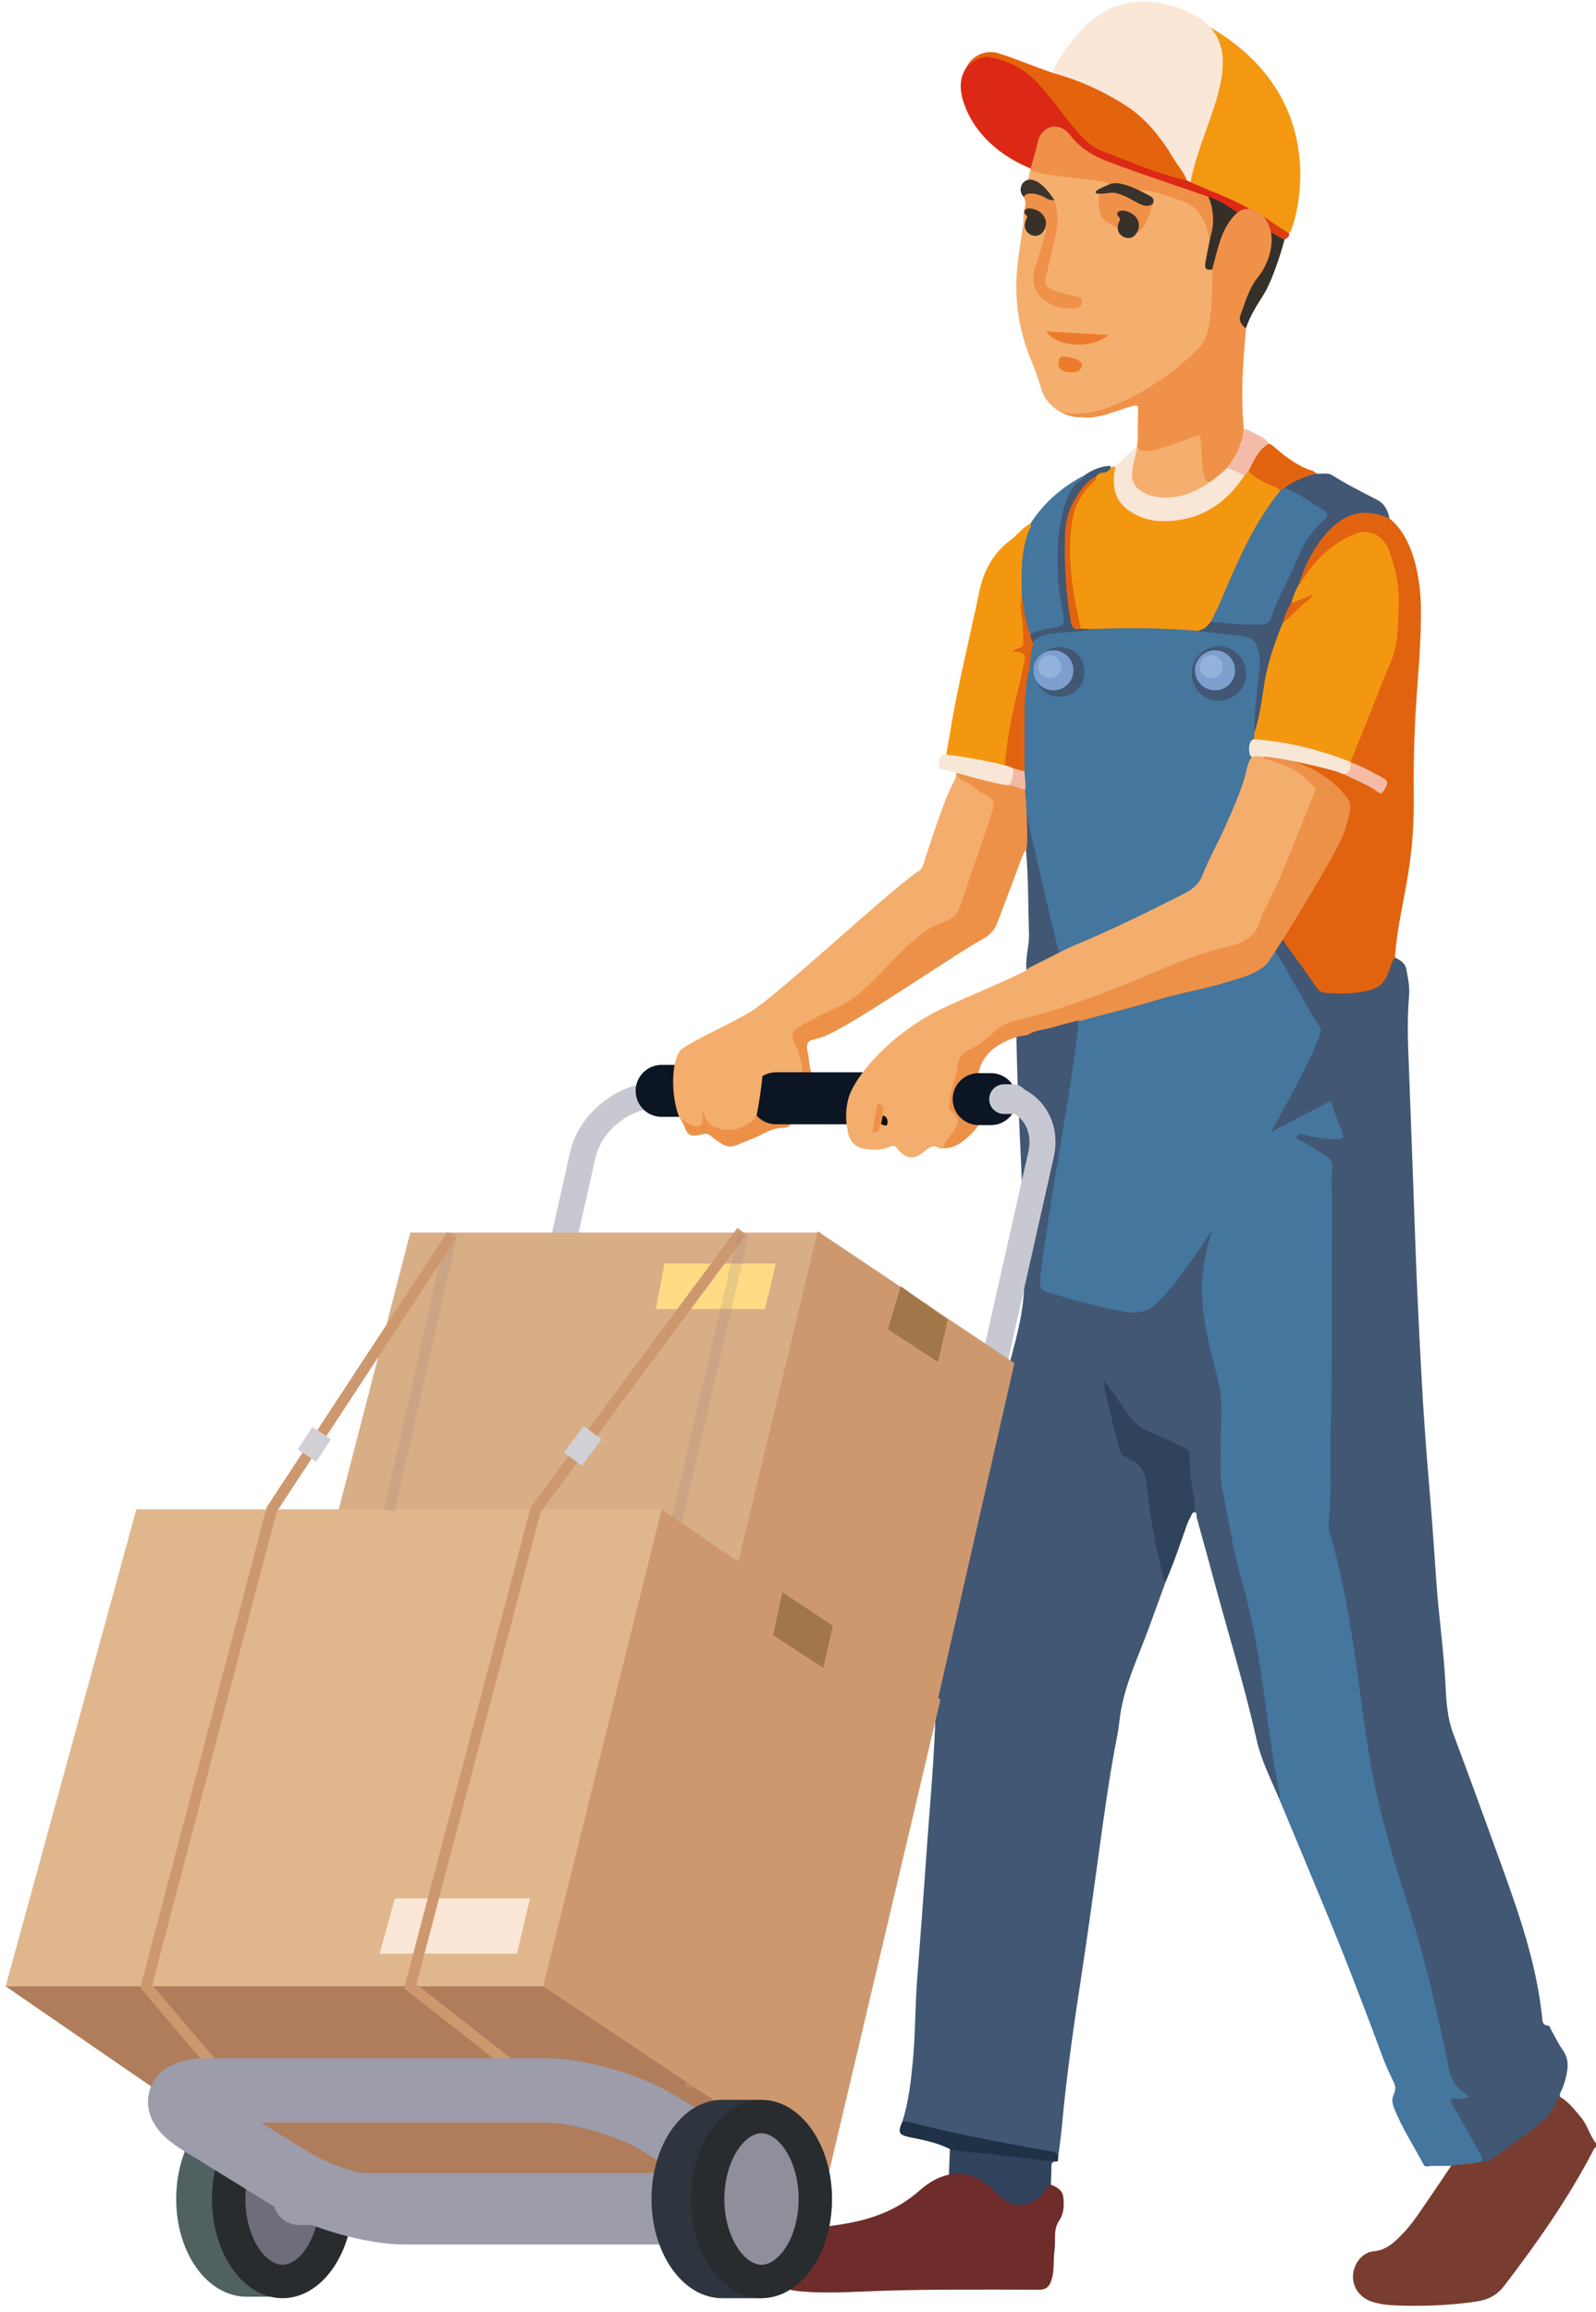 <svg width="203" height="294" viewBox="0 0 203 294" fill="none" xmlns="http://www.w3.org/2000/svg">
<path d="M31.385 292.082C26.43 292.082 22.413 286.623 22.413 279.658C22.413 272.693 26.43 267.046 31.385 267.046H38.765L35.932 292.082H31.385Z" fill="#506161"/>
<path d="M35.933 290.145C39.645 290.145 42.78 285.342 42.78 279.657C42.78 273.973 39.645 269.17 35.933 269.17C32.221 269.17 29.086 273.973 29.086 279.657C29.086 285.342 32.221 290.145 35.933 290.145Z" fill="#6D6D7B"/>
<path d="M35.933 271.295C33.703 271.295 31.21 274.871 31.21 279.657C31.21 284.444 33.703 288.02 35.933 288.02C38.162 288.02 40.655 284.444 40.655 279.657C40.655 274.871 38.162 271.295 35.933 271.295ZM35.933 267.045C40.888 267.045 44.905 272.692 44.905 279.657C44.905 286.623 40.888 292.269 35.933 292.269C30.978 292.269 26.961 286.623 26.961 279.657C26.961 272.692 30.978 267.045 35.933 267.045Z" fill="#282C2E"/>
<path fill-rule="evenodd" clip-rule="evenodd" d="M130.69 23.032C130.914 22.465 130.945 21.852 131.132 21.253C131.243 21.141 131.095 21.15 131.236 21.222C132.556 21.33 133.471 22.007 134.666 22.125C136.431 22.299 138.21 22.337 139.965 22.615C140.414 22.685 140.88 22.712 141.167 23.142C141.323 23.844 140.698 23.908 140.314 24.091C139.841 24.315 139.948 24.5 140.231 24.764C139.649 26.761 140.621 27.992 142.258 28.9C143.035 29.999 143.405 29.88 144.507 29.736C145.501 28.643 145.919 27.279 146.308 25.904C146.337 25.358 145.954 25.132 145.563 24.879C145.248 24.675 144.756 24.552 144.945 23.982C145.381 23.675 145.835 23.851 146.264 23.963C148.312 24.5 150.333 25.117 152.336 25.805C153.387 26.167 155.486 26.356 155.38 27.501C155.322 28.119 154.782 29.046 154.779 29.667C154.747 30.733 154.009 31.887 153.809 32.927C153.718 33.401 152.996 33.948 153.823 33.937C154.481 33.969 154.522 34.479 154.522 34.93C154.52 37.102 154.657 39.274 154.408 41.444C154.324 42.183 154.104 42.85 153.614 43.382C151.101 46.119 148.697 49.012 145.287 50.702C143.119 51.775 140.87 52.706 138.392 52.837C137.096 53.024 135.971 52.573 134.743 52.317C133.67 51.673 132.844 50.755 132.468 49.532C132.102 48.34 131.715 47.145 131.229 45.998C129.568 42.078 128.963 38.007 129.408 33.786C129.595 32.012 129.906 30.25 130.162 28.484C130.073 24.628 131.594 25.448 131.887 25.835C132.208 26.418 133.286 26.981 133.8 27.241C134.192 27.609 133.003 30.674 132.866 31.062C132.618 31.77 132.353 32.472 132.089 33.175C131.426 34.943 132.538 35.212 132.739 34.155C133.02 32.675 133.522 31.257 133.846 29.791C134.146 28.434 134.331 27.08 133.851 25.726C133.348 24.18 132.019 23.606 130.69 23.032Z" fill="#F4AF6E"/>
<path fill-rule="evenodd" clip-rule="evenodd" d="M133.879 9.874C134.359 9.869 134.507 8.881 134.694 8.565C138.555 2.04 143.725 -2.5 153.963 3.487C169.997 12.862 164.645 28.72 164.102 29.495C163.625 30.175 163.222 30.405 162.488 30.209C162.109 30.373 162.128 30.067 162.065 29.856C162.32 29.361 162.449 28.93 161.798 28.582C161.366 28.35 160.983 28.019 160.567 27.75C160.095 27.413 159.592 27.128 159.063 26.89C156.928 25.546 154.606 24.599 152.257 23.718C151.789 23.542 151.293 23.429 150.891 23.106C149.646 21.591 148.768 19.831 147.63 18.24C144.517 13.891 140.01 11.688 135.162 9.973C134.726 9.819 134.077 10.471 133.879 9.874Z" fill="#F49811"/>
<path fill-rule="evenodd" clip-rule="evenodd" d="M150.252 1.683C142.416 -1.294 138.058 2.881 134.694 8.565C134.507 8.881 134.359 9.869 133.879 9.873C134.077 10.471 134.726 9.819 135.162 9.973C140.01 11.688 144.517 13.891 147.63 18.24C148.767 19.831 149.646 21.591 150.89 23.106C150.904 23.118 150.921 23.128 150.936 23.139C150.946 23.078 150.957 23.022 150.968 22.96C152.456 14.856 159.737 5.323 150.252 1.683Z" fill="#FAE7D7" stroke="#FAE7D7" stroke-miterlimit="10"/>
<path fill-rule="evenodd" clip-rule="evenodd" d="M159.258 26.749C158.919 26.913 158.581 27.076 158.244 27.239C157.173 27.18 156.368 26.48 155.445 26.067C154.81 25.783 154.167 25.523 153.52 25.27C149.36 23.886 145.201 22.51 141.098 20.957C139.012 20.167 137.177 19.177 135.816 17.354C134.841 16.046 132.996 16.389 132.388 17.945C132.115 18.645 132.012 19.4 131.799 20.121C131.672 20.55 132.199 21.326 131.685 21.53C131.594 21.54 131.502 21.549 131.411 21.559C127.392 19.998 123.853 17.079 122.525 12.901C121.926 11.016 122.056 9.106 123.748 7.66C125.139 6.62 126.561 6.955 128.005 7.54C130.395 8.512 132.25 10.131 133.827 12.141C135.063 13.716 150.625 22.64 150.968 22.96C153.653 24.253 156.33 25.027 159.258 26.749Z" fill="#DC2915"/>
<path fill-rule="evenodd" clip-rule="evenodd" d="M144.99 55.185C144.961 55.937 147.055 57.218 147.532 57.048C149.779 56.251 151.926 55.258 153.843 53.816C154.037 53.67 154.2 53.381 154.46 53.467C154.826 53.588 154.706 53.962 154.691 54.228C154.636 55.263 154.513 56.296 154.48 57.331C154.383 60.372 152.928 57.985 153.643 61.276C153.789 61.91 153.298 62.176 152.918 62.48C151.587 63.548 150.139 64.438 148.602 65.167C146.53 66.148 144.902 65.669 143.591 63.791C142.479 62.197 141.58 60.99 142.538 58.993C142.517 59.219 143.872 58.028 144.488 57.512C144.537 57.19 144.754 55.462 144.99 55.185Z" fill="#F4AF6E"/>
<path fill-rule="evenodd" clip-rule="evenodd" d="M150.968 22.96C147.224 22.093 143.71 20.551 140.137 19.193C138.704 18.648 137.651 17.526 136.695 16.36C135.137 14.464 133.708 12.455 132.067 10.635C130.377 8.761 128.168 7.646 125.676 7.241C125.073 7.142 123.797 7.573 122.904 8.596C123.734 6.842 125.615 6.318 127.037 6.782C129.369 7.543 131.627 8.484 133.939 9.291C137.215 10.187 140.302 11.568 143.139 13.389C145.73 15.05 147.649 17.455 149.222 20.09C149.796 21.052 150.581 21.887 150.968 22.96Z" fill="#E4640D"/>
<path fill-rule="evenodd" clip-rule="evenodd" d="M134.13 25.598C134.955 27.854 134.262 30.01 133.738 32.168C133.496 33.167 133.306 34.184 133.044 35.169C132.765 36.219 133.239 36.611 133.943 36.902C134.833 37.271 135.768 37.483 136.711 37.666C137.062 37.734 137.633 37.737 137.625 38.376C137.617 39.039 137.105 39.136 136.65 39.182C135.468 39.301 134.336 39.13 133.279 38.472C131.514 37.371 131.042 35.856 131.735 33.799C132.098 32.719 132.919 29.872 132.975 29.566C133.291 27.857 132.341 27.086 130.745 27.256C130.54 27.277 130.414 27.395 130.225 27.249C130.313 26.56 130.628 25.803 130.238 25.12C130.062 24.719 129.979 24.381 130.224 24.244C130.73 23.959 131.895 24.259 132.523 24.616C133.069 24.926 133.663 25.139 134.13 25.598Z" fill="#F09149"/>
<path fill-rule="evenodd" clip-rule="evenodd" d="M158.471 41.758C157.322 41.883 157.164 41.049 157.38 40.33C157.912 38.56 158.434 36.756 159.616 35.265C160.832 33.731 161.751 32.103 161.454 30.042C161.326 29.791 161.342 29.575 161.602 29.416C161.879 29.357 162.082 29.443 162.194 29.713C162.291 29.879 163.266 30.322 163.363 30.487C163.347 30.777 161.973 35.499 160.726 37.463C159.86 38.827 158.981 40.199 158.471 41.758Z" fill="#353029"/>
<path fill-rule="evenodd" clip-rule="evenodd" d="M131.071 21.472C131.38 20.347 131.797 19.015 132.048 17.877C132.345 16.529 134.248 15.059 136.043 17.085C137.305 18.791 138.961 19.802 140.948 20.558C145.161 22.16 149.45 23.526 153.695 25.028C154.407 26.541 154.376 28.357 154.177 29.914C154.149 30.128 154.061 30.467 153.821 30.476C153.812 30.393 153.421 26.428 150.187 25.486C148.461 24.984 146.806 24.144 144.94 24.189C144.762 24.351 144.541 24.348 144.36 24.253C143.351 23.731 142.234 23.648 141.151 23.424C140.201 22.707 130.759 22.384 131.071 21.472Z" fill="#F09149"/>
<path fill-rule="evenodd" clip-rule="evenodd" d="M142.164 29.007C141.015 28.434 139.857 27.955 139.762 26.329C139.724 25.677 139.74 24.507 140.028 24.292C140.103 23.6 140.807 24.207 141.212 24.184C142.071 24.135 142.853 24.456 143.598 24.841C144.562 25.338 145.533 25.802 146.625 25.939C146.157 27.381 145.81 28.877 144.506 29.736C144.197 29.354 144.594 29.189 144.582 28.788C144.561 28.081 144.234 27.602 143.577 27.359C143.06 27.168 142.555 26.969 142.781 27.92C142.893 28.395 142.681 28.82 142.164 29.007Z" fill="#F09149"/>
<path fill-rule="evenodd" clip-rule="evenodd" d="M142.164 29.006C142.172 27.967 142.746 28.042 142.286 27.566C141.827 27.088 142.327 26.681 142.983 26.796C144.723 27.1 145.322 28.616 144.507 29.736C143.689 30.856 142.155 30.045 142.164 29.006Z" fill="#38312A"/>
<path fill-rule="evenodd" clip-rule="evenodd" d="M130.342 28.729C130.35 27.69 130.925 27.765 130.465 27.289C130.005 26.811 130.507 26.405 131.161 26.519C132.902 26.823 133.501 28.339 132.684 29.459C131.867 30.579 130.334 29.767 130.342 28.729Z" fill="#38312A"/>
<path fill-rule="evenodd" clip-rule="evenodd" d="M163.363 30.487C163.218 30.412 163.237 30.422 163.095 30.347C162.812 30.273 160.604 28.925 160.466 28.705C160.204 28.25 160.742 28.027 160.671 27.5C161.202 27.873 162.951 29.056 163.599 29.463C163.894 29.649 164.037 29.788 163.965 29.942C163.879 30.131 163.716 30.309 163.363 30.487Z" fill="#DB3D14"/>
<path fill-rule="evenodd" clip-rule="evenodd" d="M156.305 35.199C156.138 35.11 156.037 35.091 156.007 35.035C155.611 34.306 155.501 33.57 156.021 32.853C156.146 32.682 156.409 32.566 156.531 32.792C156.89 33.454 156.738 34.137 156.49 34.801C156.449 34.914 156.389 35.021 156.305 35.199Z" fill="#D5A688"/>
<path fill-rule="evenodd" clip-rule="evenodd" d="M160.039 35.209C161.25 33.723 162.837 30.041 160.671 27.501C157.298 24.179 154.88 30.454 153.954 32.622C153.735 33.133 153.355 33.643 153.682 34.256C154.185 34.069 154.224 34.359 154.221 34.751C154.205 36.667 154.136 42.337 152.929 43.729C149.385 47.816 140.072 54.12 134.675 52.278C135.599 52.817 136.582 53.132 137.667 53.066C137.832 53.082 137.996 53.108 138.163 53.114C140.826 53.212 144.805 50.812 144.77 51.833C144.716 53.411 144.729 54.992 144.713 56.571C144.426 59.022 152.488 55.025 152.578 55.396C153.091 57.517 152.488 59.159 153.471 61.214C154.011 61.616 154.447 61.264 154.805 60.951C155.831 60.054 156.844 59.137 157.807 58.175C158.354 57.628 158.972 56.939 158.378 56.016C157.492 49.891 158.478 42.8 158.471 41.758C157.91 41.32 157.507 40.806 157.791 40.047C158.413 38.377 158.872 36.641 160.039 35.209Z" fill="#F09149"/>
<path fill-rule="evenodd" clip-rule="evenodd" d="M153.981 30.023C154.501 28.378 154.359 26.55 153.695 25.027C155.305 25.57 155.975 26.09 157.396 27.025C155.339 28.884 154.972 31.441 154.183 34.256C153.15 34.495 153.233 33.835 153.351 33.193C153.546 32.134 153.77 31.08 153.981 30.023Z" fill="#352F28"/>
<path fill-rule="evenodd" clip-rule="evenodd" d="M146.626 25.939C145.981 26.364 145.396 26.161 144.771 25.834C143.784 25.32 142.83 24.692 141.708 24.515C141.197 24.434 139.423 24.882 139.347 24.46C139.292 24.153 140.75 23.61 141.151 23.424C142.596 22.782 145.803 24.694 146.249 24.918C146.709 25.149 146.837 25.474 146.626 25.939Z" fill="#38322A"/>
<path fill-rule="evenodd" clip-rule="evenodd" d="M134.13 25.484C133.81 25.419 133.435 25.439 133.179 25.274C132.188 24.626 130.554 24.274 130.239 25.043C128.9 23.938 130.925 20.472 134.13 25.484Z" fill="#3B342C"/>
<path fill-rule="evenodd" clip-rule="evenodd" d="M133.052 42.143C135.776 42.301 138.352 42.449 140.954 42.6C139.108 44.412 134.413 44.205 133.052 42.143Z" fill="#ED7B2D"/>
<path fill-rule="evenodd" clip-rule="evenodd" d="M136.567 47.334C135.72 47.409 135.29 47.263 134.935 46.962C134.533 46.621 134.567 46.139 134.695 45.703C134.839 45.216 135.297 45.358 135.643 45.383C135.923 45.402 137.7 45.686 137.612 46.459C137.525 47.228 136.821 47.297 136.567 47.334Z" fill="#ED7B2D"/>
<path fill-rule="evenodd" clip-rule="evenodd" d="M203 272.557C202.194 271.583 201.938 270.299 201.122 269.315C200.309 268.334 199.547 267.324 198.429 266.661C198.061 266.52 197.912 266.79 197.829 267.042C197.284 268.703 195.964 269.693 194.676 270.704C193.127 271.921 191.512 273.051 189.912 274.201C189.392 274.575 188.829 274.721 188.209 274.73C187.312 274.84 186.421 274.993 185.518 275.044C185.16 275.065 184.78 275.051 184.575 275.443C183.126 277.581 181.7 279.734 180.217 281.849C179.609 282.718 178.937 283.56 178.187 284.307C177.231 285.26 176.273 286.168 174.739 286.301C173.263 286.429 172.174 287.885 172.093 289.371C172.016 290.826 172.917 292.145 174.349 292.662C175.715 293.154 177.158 293.188 178.57 293.22C181.702 293.289 184.834 293.148 187.937 292.668C189.316 292.455 190.433 291.864 191.341 290.676C195.539 285.187 199.506 279.553 202.688 273.4C202.757 273.265 202.819 273.123 202.999 273.104C203 272.921 203 272.739 203 272.557Z" fill="#783D30"/>
<path fill-rule="evenodd" clip-rule="evenodd" d="M188.394 274.928C188.828 274.971 189.244 274.922 189.614 274.664C191.929 273.052 194.232 271.423 196.386 269.593C197.106 268.982 197.546 268.203 197.925 267.366C198.043 267.104 198.058 266.749 198.43 266.662C198.318 266.23 198.603 265.908 198.742 265.547C199.039 264.78 199.263 263.995 199.361 263.176C199.464 262.302 199.332 261.522 198.802 260.764C198.215 259.921 197.769 258.979 197.261 258.079C197.159 257.898 197.119 257.608 196.886 257.599C196.166 257.569 196.194 257.012 196.148 256.561C195.442 249.759 193.211 243.369 190.901 236.996C188.894 231.46 186.887 225.924 184.818 220.41C184.103 218.507 183.961 216.432 183.865 214.412C183.655 209.977 182.995 205.588 182.695 201.164C182.431 197.282 182.161 193.401 181.829 189.525C181.394 184.472 181.031 179.415 180.766 174.35C180.481 168.918 180.208 163.486 180.02 158.049C179.731 149.723 179.412 141.397 179.102 133.072C179.022 130.913 179.049 128.755 179.227 126.601C179.321 125.463 179.085 124.367 178.874 123.261C178.715 122.425 178.069 122.102 177.426 121.755C177.212 121.711 177.082 121.836 176.979 121.994C176.878 122.147 176.84 122.329 176.781 122.501C175.827 125.286 174.987 125.916 172.003 126.087C171.882 126.095 172.034 126.085 171.912 126.09C168.249 126.245 168.25 126.244 166.134 123.264C165.118 121.833 164.077 120.42 163.053 118.993C162.246 119.358 162.092 120.094 161.989 120.86C163.562 123.769 165.009 126.749 166.774 129.55C168.035 131.551 168.055 131.75 165.928 132.721C162.478 134.292 159.108 136.049 155.463 137.179C154.193 137.573 146.811 165.941 145.579 166.459C144.876 166.754 144.171 166.772 143.437 166.643C140.201 166.073 137.038 165.215 133.881 164.318C133.013 164.071 132.531 163.64 132.38 162.738C132.144 161.33 137.873 132.097 137.524 130.713C137.435 130.364 137.391 129.99 137.091 129.731C136.747 129.589 136.434 129.746 136.114 129.828C134.731 130.185 133.346 130.536 131.952 130.854C131.456 130.967 129.494 131.027 129.281 131.618C129.421 142.171 130.335 152.717 130.264 163.267C130.238 167.184 129.04 170.908 128.075 174.663C125.219 185.771 122.363 196.88 119.535 207.995C119.161 209.466 119.001 210.994 119.029 212.508C119.177 220.58 118.325 228.598 117.774 236.631C117.427 241.695 117.027 246.755 116.651 251.817C116.394 255.27 116.433 258.737 116.103 262.187C115.857 264.754 115.563 267.313 114.783 269.788C115.032 270.115 115.425 270.097 115.768 270.185C121.497 271.645 127.311 272.7 133.117 273.79C133.668 273.894 134.164 274.062 134.583 274.436C134.747 273.088 134.947 271.743 135.069 270.39C135.653 263.915 136.592 257.488 137.575 251.063C138.387 245.753 139.107 240.429 139.842 235.107C140.505 230.298 141.161 225.489 142.108 220.725C142.286 219.833 142.361 218.922 142.496 218.02C143.053 214.32 144.665 210.968 145.95 207.507C146.73 205.406 147.488 203.296 148.255 201.19C148.249 200.08 147.881 199.037 147.626 197.98C146.821 194.633 146.396 191.227 145.941 187.826C145.839 187.063 145.578 186.432 144.89 186.137C143.058 185.349 142.419 183.822 142.037 182.017C141.616 180.033 141.094 178.07 140.703 176.283C141.767 177.851 142.849 179.64 144.278 181.171C144.907 181.844 145.785 182.186 146.626 182.54C147.859 183.059 149.071 183.619 150.276 184.198C150.841 184.469 151.121 184.818 151.097 185.457C151.033 187.291 151.341 189.091 151.693 190.878C151.798 191.404 151.541 191.891 151.697 192.393C152.341 192.133 152.146 192.753 152.202 192.952C153.031 195.897 153.826 198.852 154.628 201.805C156.388 208.292 158.38 214.715 159.84 221.285C160.418 223.884 161.664 226.282 162.691 228.738C163.178 228.584 162.993 228.192 162.939 227.905C161.654 220.903 160.983 213.805 159.617 206.817C159.096 204.158 158.354 201.553 157.66 198.937C156.665 195.195 156.184 191.357 155.482 187.56C155.399 187.11 155.41 186.648 155.446 186.194C155.665 183.496 155.601 180.794 155.615 178.092C155.619 177.385 155.48 176.698 155.308 176.021C153.887 170.457 153.57 164.79 153.816 159.089C153.972 155.474 157.04 154.459 157.66 150.891C157.775 150.228 158.916 147.803 159.533 147.525C163.668 145.664 164.223 142.853 168.275 140.827C168.872 140.528 169.195 140.502 169.427 141.201C169.791 142.297 170.145 143.399 170.614 144.457C170.823 144.927 168.167 144.171 168.045 144.07C167.399 143.619 166.365 144.164 165.613 144.064C165.264 144.018 164.909 144.131 164.795 144.5C164.687 144.85 164.963 145.072 165.234 145.218C166.065 145.668 166.821 146.249 167.655 146.68C168.828 147.286 169.198 148.126 169.186 149.467C169.117 157.799 169.239 166.134 169.118 174.466C169.036 180.031 168.984 185.595 168.965 191.159C168.964 191.556 168.899 191.946 168.856 192.339C168.729 193.496 168.774 194.629 169.093 195.771C170.693 201.498 171.68 207.347 172.427 213.236C173.543 222.035 175.091 230.736 177.871 239.187C180.395 246.854 182.38 254.665 183.949 262.581C184.263 264.17 184.864 265.532 186.308 266.532C185.852 266.692 185.44 266.601 185.048 266.654C184.327 266.751 184.171 266.964 184.479 267.614C184.909 268.52 185.434 269.378 185.9 270.268C186.716 271.828 187.719 273.29 188.394 274.928Z" fill="#415774"/>
<path fill-rule="evenodd" clip-rule="evenodd" d="M170.864 144.378C170.365 143.108 169.864 141.836 169.456 140.536C169.302 140.043 169.155 140.045 168.783 140.24C166.283 141.555 163.785 142.871 161.276 144.168C159.791 144.936 152.265 155.582 152.921 165.112C153.016 168.85 154.225 172.421 155.042 176.054C155.557 178.339 155.252 180.638 155.286 182.935C155.319 185.152 155.06 187.363 155.518 189.596C156.246 193.147 156.732 196.75 157.731 200.244C158.813 204.031 159.64 207.872 160.238 211.761C160.785 215.312 161.228 218.879 161.755 222.434C162.039 224.346 162.398 226.246 162.737 228.149C162.775 228.36 162.883 228.553 162.69 228.736C164.8 233.803 166.927 238.862 169.015 243.938C171.461 249.885 173.745 255.894 175.988 261.92C176.366 262.936 176.844 263.916 177.315 264.895C177.567 265.42 177.479 265.898 177.266 266.384C177.004 266.98 177.081 267.509 177.329 268.125C178.342 270.644 179.817 272.915 181.083 275.298C181.392 275.326 181.701 275.356 181.998 275.449C182.858 275.447 183.716 275.444 184.575 275.442C185.834 275.161 187.145 275.278 188.394 274.926C188.754 274.343 188.266 273.941 188.041 273.525C187.013 271.634 185.935 269.77 184.887 267.889C184.731 267.605 184.505 267.337 184.528 266.96C185.257 266.739 186.051 267.101 186.806 266.677C186.44 266.183 185.887 265.931 185.485 265.506C184.239 264.188 184.206 262.462 183.861 260.87C182.533 254.716 181.094 248.596 179.184 242.588C177.296 236.646 175.469 230.678 174.387 224.524C173.708 220.66 173.196 216.768 172.666 212.88C171.847 206.861 170.873 200.865 169.158 195.02C168.947 194.299 168.995 193.561 169.068 192.849C169.398 189.574 169.14 186.292 169.234 183.016C169.515 173.172 169.347 163.325 169.448 153.481C169.465 151.769 169.219 150.054 169.493 148.332C169.598 147.671 169.004 147.16 168.448 146.859C167.379 146.28 166.451 145.472 165.324 144.994C165.138 144.916 164.854 144.828 164.942 144.569C165.04 144.283 165.344 144.193 165.623 144.273C166.344 144.48 171.3 145.49 170.864 144.378Z" fill="#44769E"/>
<path fill-rule="evenodd" clip-rule="evenodd" d="M120.698 276.563C119.217 276.86 117.994 277.663 116.896 278.633C114.179 281.027 110.969 282.21 107.447 282.81C105.455 283.15 103.402 283.279 101.519 284.161C99.837 284.949 99.008 286.424 99.264 288.285C99.293 288.492 99.286 288.708 99.267 288.918C99.116 290.594 99.707 291.17 101.413 291.354C105.031 291.745 108.643 291.438 112.252 291.326C118.88 291.121 125.508 291.176 132.134 291.187C132.989 291.188 133.393 290.89 133.676 290.143C134.166 288.853 133.943 287.495 134.127 286.178C134.21 285.579 134.185 284.964 134.189 284.356C134.193 283.645 134.322 282.998 134.737 282.379C135.321 281.508 135.353 280.501 135.251 279.477C135.151 278.489 134.432 278.148 133.663 277.833C133.12 277.726 132.927 278.174 132.683 278.49C132.183 279.134 131.563 279.593 130.811 279.893C129.601 280.377 128.495 280.276 127.526 279.338C126.959 278.788 126.356 278.278 125.778 277.742C124.765 276.804 123.522 276.457 122.234 276.205C121.692 276.099 121.138 276.134 120.698 276.563Z" fill="#6E2C2B"/>
<path fill-rule="evenodd" clip-rule="evenodd" d="M141.841 59.327C141.629 59.27 141.476 59.396 141.314 59.498C140.598 59.825 139.69 59.798 139.24 60.621C138.597 61.536 137.717 62.257 137.178 63.266C136.405 64.713 135.962 66.212 135.911 67.865C135.792 71.682 136.06 75.448 137.119 79.135C137.21 79.451 137.214 79.802 137.48 80.051C137.947 80.312 138.466 80.166 138.959 80.24C143.143 80.283 147.33 80.105 151.51 80.423C152.594 80.467 153.568 80.267 154.14 79.204C155.592 76.54 156.653 73.697 157.921 70.948C159.052 68.499 160.327 66.137 161.987 63.994C162.352 63.523 162.774 63.069 162.943 62.467C162.881 61.953 162.459 61.79 162.073 61.645C160.903 61.202 159.861 60.538 158.837 59.838C158.44 59.839 158.319 60.185 158.106 60.417C157.382 61.435 156.567 62.385 155.615 63.185C152.528 65.778 149.059 66.816 145.13 65.447C142.741 64.615 141.718 62.892 141.915 60.37C141.942 60.023 142.14 59.654 141.841 59.327Z" fill="#F49710"/>
<path fill-rule="evenodd" clip-rule="evenodd" d="M131.067 66.592C130.063 67.077 129.436 68.018 128.566 68.662C126.278 70.351 125.088 72.633 124.518 75.408C123.318 81.253 121.843 87.042 120.879 92.937C120.72 93.915 120.535 94.89 120.361 95.866C120.347 96.269 120.689 96.251 120.919 96.285C123.004 96.59 125.089 96.89 127.128 97.439C127.364 97.502 127.608 97.495 127.823 97.348C128.283 96.333 128.294 95.225 128.442 94.154C128.824 91.413 129.54 88.749 130.142 86.058C130.249 85.585 130.366 85.116 130.447 84.636C130.713 83.05 130.574 82.831 129.073 82.609C129.963 82.704 130.342 82.381 130.414 81.445C130.516 80.107 130.24 78.79 130.143 77.464C130.11 77.004 130.062 76.568 130.196 76.125C130.294 75.22 130.284 74.309 130.237 73.406C130.132 71.409 130.5 69.498 131.112 67.612C131.214 67.296 131.58 66.906 131.067 66.592Z" fill="#F49710"/>
<path fill-rule="evenodd" clip-rule="evenodd" d="M151.696 192.392C152.013 191.927 152.045 191.474 151.935 190.886C151.577 188.989 151.242 187.077 151.341 185.129C151.367 184.613 151.205 184.346 150.687 184.112C149.251 183.463 147.844 182.749 146.372 182.176C144.992 181.64 143.991 180.679 143.184 179.456C142.322 178.149 141.395 176.886 140.391 175.452C140.421 176.731 140.785 177.78 141.019 178.841C141.422 180.67 141.936 182.474 142.402 184.29C142.521 184.753 142.748 185.125 143.201 185.335C143.392 185.424 143.558 185.572 143.752 185.65C145.394 186.304 145.72 187.651 145.89 189.248C146.312 193.211 147.078 197.122 148.084 200.982C148.105 201.061 148.195 201.12 148.253 201.189C149.281 198.818 150.111 196.371 150.96 193.933C151.152 193.386 151.443 192.902 151.696 192.392Z" fill="#2F445C"/>
<path fill-rule="evenodd" clip-rule="evenodd" d="M131.067 66.592C131.26 66.935 130.974 67.192 130.872 67.456C129.792 70.267 129.884 73.191 129.985 76.119C129.989 77.439 130.209 78.729 130.55 79.999C130.633 80.31 130.683 80.659 131.059 80.79C132.114 80.539 133.158 80.249 134.232 80.057C135.343 79.859 135.632 79.379 135.485 78.238C135.314 76.915 135.031 75.611 134.921 74.279C134.657 71.057 134.729 67.863 135.568 64.715C135.929 63.362 136.559 62.185 137.6 61.233C137.838 61.016 138.137 60.805 138.006 60.398C135.169 61.875 132.791 63.868 131.067 66.592Z" fill="#44769E"/>
<path fill-rule="evenodd" clip-rule="evenodd" d="M120.698 276.563C123.014 276.085 124.808 277.079 126.418 278.59C126.618 278.777 126.809 278.971 127.004 279.163C128.857 280.985 131.311 280.783 132.848 278.666C133.082 278.343 133.301 278.023 133.663 277.833C133.687 277.056 133.737 276.28 133.725 275.504C133.719 275.029 133.925 274.869 134.357 274.897C134.302 274.498 133.974 274.579 133.723 274.551C129.713 274.088 125.706 273.588 121.687 273.199C121.39 273.17 121.084 273.061 120.819 273.302C120.778 274.389 120.739 275.476 120.698 276.563Z" fill="#32435D"/>
<path fill-rule="evenodd" clip-rule="evenodd" d="M146.127 62.946C144.114 62.124 143.662 61.145 144.198 58.822C144.355 58.145 144.603 57.488 144.582 56.779C143.669 57.629 142.756 58.478 141.842 59.328C141.686 60.282 141.577 61.23 141.765 62.204C142.006 63.45 142.676 64.356 143.723 65.033C144.902 65.797 146.22 66.233 147.582 66.272C152.259 66.405 155.78 64.309 158.307 60.436C157.654 59.901 156.972 59.437 156.07 59.498C155.773 59.75 151.245 64.604 146.127 62.946Z" fill="#F8E6D7"/>
<path fill-rule="evenodd" clip-rule="evenodd" d="M130.571 101.698C130.546 103.821 130.521 105.944 130.495 108.067C130.821 111.636 130.765 115.218 130.88 118.794C130.93 120.332 130.365 121.846 130.575 123.406C132.02 122.832 133.359 122.048 134.733 121.33C135.053 120.894 134.852 120.446 134.733 120.019C133.875 116.947 133.255 113.813 132.429 110.736C131.74 108.166 131.522 105.54 131.133 102.931C131.066 102.479 131.135 101.936 130.571 101.698Z" fill="#415774"/>
<path fill-rule="evenodd" clip-rule="evenodd" d="M120.819 273.302C122.724 273.79 124.699 273.713 126.632 273.999C128.8 274.321 130.988 274.505 133.156 274.826C133.565 274.887 133.988 274.498 134.357 274.897C134.711 274.878 134.515 274.592 134.582 274.434C134.557 273.952 134.37 273.731 133.827 273.632C128.846 272.734 123.868 271.817 118.932 270.687C117.553 270.371 116.205 269.9 114.782 269.787C114.165 271.213 114.286 271.513 115.785 271.812C117.511 272.155 119.229 272.505 120.819 273.302Z" fill="#1E3146"/>
<path fill-rule="evenodd" clip-rule="evenodd" d="M138.006 60.399C137.824 60.965 137.239 61.14 136.884 61.549C135.388 63.269 135.092 65.4 134.729 67.515C134.47 69.014 134.56 70.531 134.535 72.043C134.503 74.047 134.83 76.01 135.195 77.968C135.447 79.318 135.337 79.593 134.005 79.852C132.998 80.047 131.966 80.119 131.07 80.692C130.813 81.201 130.861 81.606 131.457 81.825C132.89 80.564 134.702 80.799 136.397 80.603C137.029 80.531 137.662 80.45 138.295 80.381C138.549 80.354 138.87 80.375 138.917 79.992C138.435 79.982 137.954 79.971 137.472 79.961C136.793 79.737 136.454 79.268 136.362 78.558C135.858 74.695 135.456 70.828 135.873 66.931C136.119 64.627 137.2 62.73 138.881 61.163C139.083 60.976 139.29 60.799 139.439 60.566C139.659 60.293 139.955 60.095 140.289 60.107C140.789 60.123 141.05 59.828 141.313 59.498C141.275 59.181 141.074 59.24 140.846 59.266C139.794 59.386 138.867 59.805 138.006 60.399Z" fill="#415774"/>
<path fill-rule="evenodd" clip-rule="evenodd" d="M181.998 275.45C181.704 275.337 181.448 274.984 181.083 275.299C181.339 275.644 181.685 275.451 181.998 275.45Z" fill="#4B6582"/>
<path fill-rule="evenodd" clip-rule="evenodd" d="M163.028 96.569C165.923 97.469 168.652 98.635 170.697 101.02C171.355 101.786 171.654 102.49 171.406 103.553C170.586 107.088 168.564 110.023 166.842 113.113C165.707 115.15 164.124 116.898 163.035 118.965C163.199 119.841 163.818 120.451 164.308 121.138C165.332 122.571 166.377 123.99 167.348 125.456C167.688 125.969 168.091 126.243 168.662 126.275C170.663 126.388 172.656 126.453 174.607 125.79C175.487 125.491 176.017 124.952 176.408 124.133C176.781 123.352 176.888 122.46 177.427 121.754C177.667 118.262 178.486 114.862 179.06 111.423C179.621 108.056 179.864 104.679 179.821 101.272C179.759 96.441 179.932 91.608 180.313 86.799C180.562 83.647 180.756 80.507 180.73 77.349C180.725 76.764 180.733 69.071 176.739 65.951C175.569 65.041 174.231 64.781 172.811 65.05C170.449 65.495 168.848 67.031 167.545 68.93C166.599 70.306 165.84 71.787 165.264 73.358C165.152 73.665 164.986 73.976 165.183 74.313C165.703 74.377 165.824 73.934 166.02 73.621C167.327 71.541 169.142 69.984 171.191 68.701C172.192 68.074 173.273 67.543 174.538 68.109C175.411 68.499 176.085 69.031 176.409 69.973C177.041 71.816 177.563 73.661 177.599 75.648C177.629 77.288 177.555 78.916 177.465 80.547C177.37 82.31 176.799 83.939 176.087 85.525C174.706 88.603 173.778 91.863 172.294 94.9C172.017 95.466 171.923 96.116 171.712 96.717C171.704 96.809 171.722 96.897 171.759 96.98C172.925 97.804 174.289 98.259 175.512 98.977C175.877 99.191 176.288 99.391 176.049 99.954C175.854 100.416 175.644 100.629 175.097 100.316C173.708 99.517 172.261 98.827 170.793 98.179C168.701 97.281 166.509 96.713 164.301 96.204C164.005 96.136 163.701 96.136 163.399 96.186C163.21 96.252 162.991 96.286 163.028 96.569Z" fill="#E2630F"/>
<path fill-rule="evenodd" clip-rule="evenodd" d="M165.211 74.311C165.903 72.019 166.958 69.892 168.492 68.067C170.514 65.663 173.022 64.276 176.739 65.951C176.542 64.967 176.135 64.08 175.222 63.602C173.284 62.589 171.322 61.622 169.474 60.45C168.804 60.025 168.109 60.336 167.436 60.225C165.817 60.276 164.415 60.804 163.348 62.075C164.742 62.981 166.201 63.782 167.606 64.675C168.642 65.334 168.684 65.481 167.805 66.347C166.732 67.404 165.887 68.619 165.287 69.993C164.063 72.8 162.569 75.484 161.504 78.362C161.28 78.966 160.868 79.176 160.247 79.184C158.517 79.206 156.793 79.17 155.079 78.911C154.715 78.856 154.358 78.783 154.03 79.028C153.461 79.821 152.774 80.377 151.713 80.18C151.819 80.638 152.215 80.578 152.518 80.577C154.346 80.576 156.129 80.967 157.931 81.196C159.217 81.358 159.476 81.644 159.781 82.935C160.206 84.734 159.674 86.486 159.565 88.259C159.49 89.498 159.268 90.727 159.287 91.972C159.292 92.334 159.262 92.703 159.458 93.035C160.147 93.156 160.024 92.556 160.096 92.234C160.459 90.604 160.797 88.959 161.022 87.311C161.401 84.536 162.351 81.954 163.32 79.365C163.615 78.399 164.081 77.499 164.451 76.563C164.713 75.816 165.201 75.145 165.211 74.311Z" fill="#415774"/>
<path fill-rule="evenodd" clip-rule="evenodd" d="M163.36 62.054C164.59 61.157 165.971 60.6 167.436 60.226C167.296 60.114 167.174 59.947 167.016 59.9C164.995 59.293 163.409 58.002 161.851 56.662C161.719 56.549 161.537 56.495 161.379 56.413C160.851 56.44 160.455 56.74 160.182 57.133C159.592 57.982 158.862 58.775 158.802 59.893C159.531 60.823 160.608 61.212 161.62 61.696C162.047 61.899 162.542 61.981 162.833 62.414C163.187 62.557 163.291 62.331 163.36 62.054Z" fill="#E2630F"/>
<path fill-rule="evenodd" clip-rule="evenodd" d="M158.802 59.892C159.492 58.608 160.031 57.211 161.378 56.412C161.055 55.864 160.493 55.573 159.975 55.315C158.788 54.725 158.229 54.207 158.117 55.025C157.882 56.744 157.09 58.163 156.069 59.497C156.814 59.81 157.56 60.123 158.305 60.436C158.472 60.255 158.637 60.074 158.802 59.892Z" fill="#F4BBA8"/>
<path fill-rule="evenodd" clip-rule="evenodd" d="M162.115 120.851C161.478 122.361 160.228 123.198 158.78 123.742C155.479 124.981 152.014 125.631 148.615 126.523C145.128 127.437 141.685 128.519 138.178 129.363C137.803 129.452 137.451 129.644 137.089 129.788C137.546 131.731 131.885 161.531 132.31 163.481C132.438 164.069 132.827 164.244 133.308 164.384C136.505 165.312 139.702 166.227 142.99 166.802C143.972 166.973 144.861 166.983 145.827 166.629C150.638 164.863 168.848 132.13 167.987 130.803C165.999 127.744 164.106 123.9 162.115 120.851Z" fill="#44769E"/>
<path fill-rule="evenodd" clip-rule="evenodd" d="M159.571 93.152C159.464 90.931 159.834 88.749 160.036 86.55C160.143 85.392 160.394 84.234 160.114 83.034C159.723 81.352 159.34 81.067 157.63 80.85C155.659 80.601 153.684 80.411 151.711 80.18C147.451 79.837 143.185 79.822 138.917 79.992C137.425 80.353 135.893 80.371 134.375 80.499C133.525 80.57 132.705 80.683 131.963 81.14C131.698 81.304 131.444 81.459 131.415 81.807C130.884 82.223 130.894 82.786 130.992 83.372C130.922 84.057 130.714 85.403 130.502 85.878C130.169 86.963 130.111 88.093 130.086 89.201C130.02 92.105 130.031 95.011 130.078 97.914C130.051 98.608 130.126 99.305 130.004 99.996C129.971 100.22 130.012 100.424 130.174 100.592C130.292 103.134 132.248 110.722 132.832 113.401C133.41 116.056 134.093 118.688 134.731 121.331C138.644 119.52 142.686 117.995 146.486 115.925C148.055 115.069 149.722 114.388 151.293 113.518C152.12 113.061 152.697 112.414 153.09 111.543C154.113 109.274 155.141 107.005 156.246 104.774C157.576 102.09 158.425 99.243 159.278 96.392C159.367 96.223 159.367 96.048 159.305 95.871C158.854 95.126 159.149 94.521 159.67 93.959C159.775 93.673 159.796 93.397 159.571 93.152Z" fill="#44769E"/>
<path fill-rule="evenodd" clip-rule="evenodd" d="M163.36 62.054C163.184 62.174 163.008 62.293 162.833 62.413C159.385 66.647 157.315 71.621 155.205 76.576C154.85 77.409 154.423 78.211 154.03 79.027C156.129 79.319 158.234 79.479 160.358 79.435C161.074 79.42 161.504 79.185 161.72 78.51C162.366 76.481 163.386 74.613 164.304 72.707C165.14 70.968 165.71 69.077 167.02 67.589C167.5 67.044 167.98 66.496 168.508 66.001C168.942 65.595 168.875 65.162 168.475 64.943C166.757 64.001 165.264 62.66 163.36 62.054Z" fill="#44769E"/>
<path fill-rule="evenodd" clip-rule="evenodd" d="M139.441 60.566C138.163 61.21 137.403 62.359 136.706 63.518C135.879 64.898 135.506 66.456 135.458 68.056C135.349 71.722 135.578 75.37 136.175 78.991C136.326 79.906 136.714 80.174 137.474 79.961C137.133 78.249 136.693 76.55 136.475 74.824C136.082 71.706 135.847 68.567 136.549 65.458C136.881 63.99 137.668 62.738 138.702 61.638C138.997 61.324 139.489 61.123 139.441 60.566Z" fill="#E2630F"/>
<path fill-rule="evenodd" clip-rule="evenodd" d="M130.307 98.094C130.313 95.678 130.328 93.262 130.322 90.845C130.319 89.09 130.499 87.352 130.743 85.617C131.061 84.922 131.028 84.171 131.093 83.434C131.201 82.892 131.307 82.349 131.416 81.807C131.241 81.454 131.093 81.092 131.071 80.692C130.546 79.478 130.365 78.181 130.164 76.889C130.123 76.628 130.174 76.346 129.985 76.119C129.566 77.199 130.028 78.265 130.08 79.331C130.119 80.114 130.126 80.9 130.156 81.683C130.189 82.557 129.279 82.356 128.888 82.752C128.913 82.953 129.069 82.876 129.16 82.878C130.237 82.91 130.51 83.223 130.281 84.252C129.919 85.871 129.545 87.487 129.153 89.099C128.496 91.798 128.065 94.532 127.776 97.291C128.085 97.417 128.394 97.542 128.703 97.667C129.182 98.019 129.676 98.314 130.307 98.094Z" fill="#E2630F"/>
<path fill-rule="evenodd" clip-rule="evenodd" d="M130.307 98.094C129.772 97.951 129.238 97.809 128.703 97.666C128.768 98.259 128.214 99.652 128.128 100.211C128.75 100.435 129.72 100.386 130.342 100.609C130.572 99.989 130.311 98.727 130.307 98.094Z" fill="#F3B9A5"/>
<path fill-rule="evenodd" clip-rule="evenodd" d="M159.572 93.151C159.541 93.433 159.508 93.713 159.477 93.994C159.916 94.414 160.502 94.33 161.021 94.391C164.409 94.788 167.687 95.608 170.876 96.806C171.161 96.913 171.471 97.163 171.796 96.866C172.83 94.289 173.865 91.712 174.897 89.134C175.506 87.617 176.06 86.076 176.734 84.589C177.371 83.182 177.684 81.699 177.762 80.201C177.895 77.618 178.123 75.01 177.432 72.459C177.195 71.585 176.969 70.709 176.613 69.866C175.844 68.039 174.125 67.17 172.3 67.918C169.465 69.081 167.362 71.142 165.706 73.684C165.559 73.91 165.496 74.196 165.211 74.311C164.803 74.998 164.534 75.744 164.282 76.498C164.335 76.993 164.677 76.771 164.873 76.688C165.427 76.452 166.015 76.289 166.641 75.868C165.284 76.92 164.113 77.96 163.153 79.217C162.114 81.804 161.184 84.403 160.77 87.197C160.475 89.191 160.192 91.212 159.572 93.151Z" fill="#F49710"/>
<path fill-rule="evenodd" clip-rule="evenodd" d="M171.783 96.943C171.477 97.438 171.567 98.182 170.851 98.417C172.35 99.203 173.969 99.763 175.348 100.779C175.643 100.998 175.804 100.899 175.987 100.6C176.666 99.495 176.649 99.292 175.479 98.692C174.266 98.071 173.081 97.387 171.783 96.943Z" fill="#F5BBA6"/>
<path fill-rule="evenodd" clip-rule="evenodd" d="M163.154 79.217C164.306 78.439 165.088 77.247 166.237 76.46C166.551 76.245 166.817 75.96 167.051 75.589C166.369 75.866 165.688 76.152 165 76.415C164.775 76.502 164.558 76.808 164.283 76.498C163.824 77.371 163.4 78.257 163.154 79.217Z" fill="#E2640F"/>
<path d="M51.605 283.281H94.386C99.511 283.281 104.596 279.213 105.721 274.214L101.943 273.363C101.205 276.64 97.745 279.408 94.386 279.408H51.605C50.145 279.408 48.917 278.878 48.147 277.916C47.377 276.953 47.13 275.639 47.45 274.214L43.672 273.363C43.096 275.921 43.625 278.463 45.123 280.335C46.621 282.207 48.984 283.281 51.605 283.281Z" fill="#5B5A64"/>
<path d="M47.173 274.151L75.75 147.206C76.516 143.809 80.103 140.94 83.584 140.94H126.366C127.913 140.94 129.22 141.508 130.045 142.539C130.87 143.57 131.137 144.97 130.797 146.481L102.221 273.426L105.445 274.152L134.022 147.206C134.586 144.696 134.091 142.306 132.626 140.474C131.16 138.643 128.937 137.635 126.365 137.635H83.584C78.585 137.635 73.624 141.603 72.526 146.48L43.948 273.425L47.173 274.151Z" fill="#C8C8D2"/>
<path d="M84.155 142.035H89.673C91.499 142.035 92.978 140.555 92.978 138.729C92.978 136.904 91.499 135.424 89.673 135.424H84.155C82.329 135.424 80.85 136.904 80.85 138.729C80.85 140.555 82.329 142.035 84.155 142.035Z" fill="#0C1523"/>
<path fill-rule="evenodd" clip-rule="evenodd" d="M121.617 98.25C121.66 98.629 121.548 98.978 121.377 99.302C119.904 102.086 118.396 107.077 117.402 110.034C117.249 110.488 117.038 110.741 116.616 110.929C112.89 113.487 99.024 126.452 95.597 128.589C93.123 130.132 86.713 132.966 86.391 133.752C85.15 135.931 85.605 140.218 86.359 141.958C86.502 142.288 86.715 142.587 86.894 142.901C87.2 143.095 87.36 143.455 87.731 143.585C88.833 143.972 89.665 143.208 89.49 141.821C89.652 143.131 89.68 143.437 90.475 144.009C90.998 144.387 92.994 144 93.599 143.869C94.459 143.682 95.148 143.174 95.865 142.724C96.337 142.428 96.332 141.903 96.094 141.499C95.184 139.953 97.924 136.734 98.22 136.947C99.14 138.464 101.272 139.765 101.743 138.496C102.447 136.602 102.076 134.324 101.2 132.382C100.908 131.736 101.131 131.295 101.682 130.91C103.087 129.928 104.636 129.212 106.185 128.512C110.728 126.461 115.22 119.256 119.919 117.566C122.163 116.76 122.276 115.894 122.915 113.622C123.689 110.871 125.5 106.264 126.338 103.531C126.771 102.122 126.666 101.709 125.467 100.932C124.472 100.288 123.564 99.508 122.487 98.996C122.115 98.819 122.046 98.333 121.617 98.25Z" fill="#F3AD6C"/>
<path fill-rule="evenodd" clip-rule="evenodd" d="M121.617 98.218C121.855 99.359 123.075 99.343 123.739 99.999C124.269 100.52 124.957 100.905 125.625 101.253C126.429 101.671 126.476 102.343 126.26 103.027C125.267 106.178 123.472 111.257 122.42 114.388C121.774 116.309 121.541 116.74 119.665 117.402C115.281 118.947 111.102 126.001 106.881 127.927C105.058 128.759 103.233 129.573 101.545 130.673C100.814 131.149 100.58 131.65 100.971 132.463C101.932 134.458 102.465 136.545 101.743 138.463C101.401 139.372 99.333 138.463 98.219 136.914C97.334 136.453 95.339 140.597 95.86 141.472C96.176 142.004 96.095 142.437 95.45 142.704C95.062 142.865 94.732 143.167 94.344 143.329C93.33 143.907 91.562 143.78 90.523 143.13C89.779 142.666 89.678 141.809 89.246 141.314C89.113 141.162 89.761 142.86 89.016 143.187C87.73 143.584 86.199 141.534 86.894 142.867C87.433 144.449 87.778 144.658 89.351 144.248C89.778 144.137 90.085 144.158 90.422 144.474C90.771 144.804 91.202 145.047 91.593 145.334C92.286 145.846 93.006 145.956 93.814 145.588C94.67 145.199 95.569 144.903 96.417 144.499C97.454 144.005 98.45 143.422 99.652 143.429C100.241 143.432 100.595 143.097 100.829 142.581C101.492 141.116 102.602 140.082 103.234 138.608C103.675 137.58 102.95 135.965 102.897 134.848C102.878 134.427 102.757 134.011 102.686 133.593C102.421 132.034 103.349 132.375 104.796 131.812C108.387 130.415 121.522 121.31 124.799 119.541C125.765 119.02 126.48 118.362 126.857 117.346C127.629 115.271 129.172 111.258 129.924 109.176C130.068 108.776 130.229 108.398 130.495 108.066C130.888 107.717 130.468 100.743 130.355 100.494C128.841 99.795 127.276 99.698 125.685 99.195C125.369 99.146 125.066 98.556 124.747 98.523C123.915 98.366 123.105 98.122 122.283 97.925C122.195 97.895 122.105 97.879 122.014 97.869C121.822 97.861 121.641 97.88 121.516 98.052C121.55 98.108 121.584 98.162 121.617 98.218Z" fill="#EE9148"/>
<path d="M98.704 142.979H109.742C111.568 142.979 113.047 141.499 113.047 139.674C113.047 137.848 111.568 136.369 109.742 136.369H98.704C96.879 136.369 95.399 137.848 95.399 139.674C95.399 141.499 96.879 142.979 98.704 142.979Z" fill="#0C1523"/>
<path fill-rule="evenodd" clip-rule="evenodd" d="M90.154 217.394H36.511L52.191 156.743H104.456L90.154 217.394Z" fill="#D8AE87"/>
<path fill-rule="evenodd" clip-rule="evenodd" d="M69.854 252.607H0.719L17.343 191.957H84.155L69.854 252.607Z" fill="#E0B78D"/>
<path fill-rule="evenodd" clip-rule="evenodd" d="M65.748 248.462H48.287L50.216 241.429L67.406 241.43L65.748 248.462Z" fill="#FAE7D7"/>
<path fill-rule="evenodd" clip-rule="evenodd" d="M97.306 166.477H83.415L84.53 160.692L98.67 160.693L97.306 166.477Z" fill="#FFDC84"/>
<g opacity="0.2">
<path d="M48.845 191.99L56.801 156.713L58.152 157.018L50.196 192.295L48.845 191.99Z" fill="#8F827B"/>
</g>
<path fill-rule="evenodd" clip-rule="evenodd" d="M69.853 252.608H0.718L35.849 276.777H104.985L69.853 252.608Z" fill="#AF7D5B"/>
<path fill-rule="evenodd" clip-rule="evenodd" d="M105.323 276.777L69.079 252.607L84.155 191.957L119.624 216.125L105.323 276.777Z" fill="#CE986F"/>
<path fill-rule="evenodd" clip-rule="evenodd" d="M119.322 215.992L93.757 199.231L104.003 156.587L129.026 173.352L119.322 215.992Z" fill="#CE986F"/>
<path fill-rule="evenodd" clip-rule="evenodd" d="M130.576 123.406C127.133 125.124 123.581 126.504 120.062 128.155C113.378 131.293 108.716 136.825 107.921 139.663C107.503 141.149 107.54 142.679 107.891 144.166C108.143 145.235 108.825 145.915 110.025 146.106C111.144 146.285 112.199 146.283 113.226 145.806C113.632 145.618 113.851 145.692 114.128 146.058C115.134 147.393 116.251 147.551 117.539 146.462C118.165 145.931 118.688 145.528 119.496 146.027C119.604 146.095 119.792 146.035 119.943 146.035C120.799 145.19 121.341 144.127 121.96 143.119C122.289 142.582 122.027 142.089 121.665 141.708C120.97 140.976 121.038 140.219 121.21 139.279C121.433 138.056 121.961 136.911 122.042 135.66C122.094 134.841 122.523 134.219 123.236 133.828C124.55 133.109 125.768 132.275 126.845 131.218C127.433 130.64 128.21 130.259 129.006 130.081C136.264 128.458 143.035 125.477 149.86 122.648C151.577 121.936 153.326 121.32 155.145 120.93C156.47 120.646 157.66 120.032 158.887 119.502C159.334 119.308 159.595 118.939 159.793 118.518C161.673 114.499 163.713 110.555 165.174 106.348C165.751 104.686 166.53 103.093 167.225 101.473C167.614 100.564 167.429 99.976 166.755 99.306C165.021 97.579 162.876 96.739 160.56 96.21C160.123 96.142 159.686 96.094 159.261 96.268C158.661 96.902 158.618 97.766 158.402 98.536C157.735 100.922 156.718 103.16 155.705 105.406C154.803 107.402 153.712 109.309 152.919 111.353C152.476 112.495 151.599 113.148 150.579 113.663C145.991 115.978 141.389 118.263 136.639 120.233C135.963 120.514 135.318 120.855 134.661 121.174C133.598 121.729 132.522 122.259 131.446 122.794C131.126 122.952 130.783 123.085 130.576 123.406Z" fill="#F3AD6C"/>
<path fill-rule="evenodd" clip-rule="evenodd" d="M160.639 96.402C162.268 96.944 163.936 97.377 165.36 98.426C166.005 98.9 166.519 99.495 167.108 100.017C167.394 100.271 167.338 100.509 167.206 100.822C165.106 105.757 163.366 110.846 160.895 115.624C160.674 116.053 160.431 116.494 160.322 116.958C159.791 119.22 157.918 119.994 156.059 120.414C151.789 121.38 147.877 123.248 143.873 124.881C139.069 126.841 134.207 128.599 129.153 129.8C128.088 130.054 127.095 130.534 126.322 131.357C125.479 132.254 124.46 132.907 123.375 133.454C122.364 133.964 121.803 134.725 121.757 135.875C121.73 136.541 121.401 137.149 121.252 137.773C121.026 138.709 120.823 139.674 120.707 140.636C120.653 141.08 121.136 141.427 121.428 141.749C121.976 142.352 121.934 142.825 121.501 143.501C120.969 144.334 120.238 145.055 119.942 146.034C121.433 146.045 122.424 145.278 123.494 144.256C125.409 142.428 125.487 140.229 125.437 137.901C125.427 137.402 125.249 136.982 124.795 136.783C124.357 136.591 124.455 136.398 124.568 136.021C125.243 133.766 127.004 132.724 129.013 131.965C129.542 131.765 130.133 131.728 130.695 131.616C131.713 130.958 132.93 130.949 134.045 130.609C135.049 130.303 136.073 130.059 137.088 129.787C137.367 129.859 137.628 129.779 137.892 129.704C140.841 128.86 143.839 128.201 146.769 127.28C149.813 126.324 152.985 125.842 156.036 124.903C157.8 124.36 159.639 123.955 161.067 122.656C161.603 122.169 168.565 110.925 170.552 106.842C171.155 105.6 171.44 104.256 171.738 102.923C171.916 102.124 171.421 101.548 170.945 100.976C168.846 98.455 166.025 97.184 162.957 96.332C162.373 96.203 161.788 96.101 161.187 96.156C160.976 96.176 160.777 96.222 160.639 96.402Z" fill="#EE9148"/>
<path fill-rule="evenodd" clip-rule="evenodd" d="M112.283 141.869C112.243 141.417 112.565 140.931 112.123 140.513C111.849 140.253 111.643 140.225 111.562 140.628C111.36 141.624 111.187 142.625 111.012 143.626C110.986 143.774 111.013 143.931 111.192 143.992C111.353 144.048 111.471 143.955 111.604 143.878C111.971 143.665 111.805 143.198 112.069 142.939L112.283 141.869Z" fill="#EF9249"/>
<path fill-rule="evenodd" clip-rule="evenodd" d="M112.069 142.939C112.349 143.132 112.833 143.245 112.872 142.953C112.92 142.589 112.919 141.985 112.283 141.868L112.069 142.939Z" fill="#0F0F0F"/>
<path d="M124.482 143.084H126.035C127.86 143.084 129.34 141.605 129.34 139.779C129.34 137.954 127.86 136.474 126.035 136.474H124.482C122.656 136.474 121.177 137.954 121.177 139.779C121.177 141.605 122.656 143.084 124.482 143.084Z" fill="#0C1523"/>
<path d="M74.809 181.781L93.789 156.171L94.901 156.995L75.922 182.605L74.809 181.781Z" fill="#CE986F"/>
<path d="M71.723 184.726L74.225 181.35L76.501 183.037L73.999 186.413L71.723 184.726Z" fill="#D1D0D6"/>
<path d="M68.653 266.392L69.507 265.302L52.967 252.343L68.775 192.262L73.426 185.986L72.314 185.162L67.503 191.651L67.47 191.78L51.395 252.872L68.653 266.392Z" fill="#CE986F"/>
<path d="M40.343 181.898L56.89 156.691L58.048 157.452L41.501 182.658L40.343 181.898Z" fill="#CE986F"/>
<path d="M37.864 184.33L39.731 181.485L42.1 183.039L40.232 185.885L37.864 184.33Z" fill="#D1D0D6"/>
<path d="M29.311 266.295L30.367 265.399L19.367 252.435L35.206 192.242L39.637 185.49L38.48 184.73L33.924 191.671L33.895 191.78L17.843 252.78L29.311 266.295Z" fill="#CE986F"/>
<path fill-rule="evenodd" clip-rule="evenodd" d="M97.048 135.268C97.062 137.751 96.233 141.868 96.233 141.868L93.757 142.164L93.035 141.868C93.035 141.868 91.776 139.41 91.934 138.716C92.09 138.021 91.67 134.795 91.92 134.559C92.17 134.323 97.048 135.268 97.048 135.268Z" fill="#F3AD6C"/>
<path d="M127.71 141.668H128.853C129.896 141.668 130.741 140.823 130.741 139.78C130.741 138.737 129.896 137.891 128.853 137.891H127.71C126.667 137.891 125.821 138.737 125.821 139.78C125.821 140.823 126.667 141.668 127.71 141.668Z" fill="#C8C8D2"/>
<path d="M37.268 277.278C40.894 279.514 47.346 281.344 51.605 281.344H94.385C98.645 281.344 99.164 279.514 95.539 277.277L83.604 269.914C79.978 267.677 73.526 265.847 69.266 265.847H26.485C22.226 265.847 21.707 267.677 25.332 269.914L37.268 277.278Z" stroke="#9C9CAA" stroke-width="8.202" stroke-miterlimit="10"/>
<path d="M38.038 282.962H97.048C98.874 282.962 100.354 281.483 100.354 279.657C100.354 277.832 98.874 276.352 97.048 276.352H38.038C36.212 276.352 34.733 277.832 34.733 279.657C34.733 281.483 36.212 282.962 38.038 282.962Z" fill="#9C9CAA"/>
<path d="M91.839 292.269C86.884 292.269 82.867 286.623 82.867 279.657C82.867 272.692 86.884 267.045 91.839 267.045H96.858V292.269H91.839Z" fill="#2E353F"/>
<path d="M96.857 290.145C100.569 290.145 103.705 285.342 103.705 279.657C103.705 273.973 100.569 269.17 96.857 269.17C93.146 269.17 90.01 273.973 90.01 279.657C90.01 285.342 93.146 290.145 96.857 290.145Z" fill="#8F8E9B"/>
<path d="M96.858 271.295C94.629 271.295 92.135 274.871 92.135 279.657C92.135 284.444 94.629 288.02 96.858 288.02C99.087 288.02 101.581 284.444 101.581 279.657C101.581 274.871 99.087 271.295 96.858 271.295ZM96.858 267.045C101.813 267.045 105.83 272.692 105.83 279.657C105.83 286.623 101.813 292.269 96.858 292.269C91.903 292.269 87.886 286.623 87.886 279.657C87.886 272.692 91.903 267.045 96.858 267.045Z" fill="#282C2E"/>
<g opacity="0.4">
<path d="M107.04 207.16L116.745 165.463L118.093 165.777L108.388 207.474L107.04 207.16Z" fill="#CE986F"/>
</g>
<g opacity="0.2">
<path d="M85.419 193.139L93.85 156.917L95.198 157.23L86.767 193.452L85.419 193.139Z" fill="#8F827B"/>
</g>
<g opacity="0.4">
<path d="M87.078 265.38L101.486 205.487L102.833 205.811L88.425 265.704L87.078 265.38Z" fill="#CE986F"/>
</g>
<path fill-rule="evenodd" clip-rule="evenodd" d="M112.938 169.058L119.313 173.211L120.535 167.844L114.578 163.585L112.938 169.058Z" fill="#A17648"/>
<path fill-rule="evenodd" clip-rule="evenodd" d="M98.333 207.964L104.708 212.116L105.931 206.75L99.501 202.491L98.333 207.964Z" fill="#A17648"/>
<path fill-rule="evenodd" clip-rule="evenodd" d="M171.796 96.891C167.825 95.353 163.743 94.292 159.477 94.019C158.686 94.097 158.738 96.24 159.26 96.268C160.242 95.738 167.833 97.429 169.998 98.126C170.286 98.219 170.567 98.336 170.851 98.442C171.584 98.334 171.81 97.977 171.784 96.968L171.796 96.891Z" fill="#F8E6D6"/>
<path fill-rule="evenodd" clip-rule="evenodd" d="M120.485 95.987C120.44 95.983 120.402 95.908 120.361 95.867C119.407 95.983 119.452 96.73 119.401 97.405C119.373 97.765 119.608 97.857 119.921 97.854C120.368 97.848 127.437 100.051 128.362 99.826C128.778 99.34 128.982 98.35 128.819 97.704C128.565 97.329 122.95 96.231 120.485 95.987Z" fill="#F8E6D7"/>
<path d="M155.034 88.137C153.664 88.137 152.553 87.026 152.553 85.656C152.553 84.286 153.664 83.175 155.034 83.175C156.405 83.175 157.516 84.286 157.516 85.656C157.516 87.026 156.405 88.137 155.034 88.137Z" fill="#415774" stroke="#415774" stroke-width="1.949" stroke-miterlimit="10"/>
<path d="M134.792 87.718C133.537 87.718 132.52 86.701 132.52 85.446C132.52 84.192 133.537 83.175 134.792 83.175C136.046 83.175 137.063 84.192 137.063 85.446C137.063 86.701 136.046 87.718 134.792 87.718Z" fill="#415774" stroke="#415774" stroke-width="1.784" stroke-miterlimit="10"/>
<path d="M154.541 87.795C153.134 87.795 151.994 86.655 151.994 85.249C151.994 83.842 153.134 82.702 154.541 82.702C155.947 82.702 157.087 83.842 157.087 85.249C157.087 86.655 155.947 87.795 154.541 87.795Z" fill="#7C9FCE"/>
<path opacity="0.5" d="M154.068 86.24C153.259 86.24 152.604 85.585 152.604 84.776C152.604 83.968 153.259 83.313 154.068 83.313C154.876 83.313 155.531 83.968 155.531 84.776C155.531 85.585 154.876 86.24 154.068 86.24Z" fill="#AAC6E9"/>
<path d="M133.983 87.796C132.577 87.796 131.437 86.656 131.437 85.249C131.437 83.842 132.577 82.702 133.983 82.702C135.39 82.702 136.53 83.842 136.53 85.249C136.53 86.656 135.39 87.796 133.983 87.796Z" fill="#7C9FCE"/>
<path opacity="0.5" d="M133.511 86.24C132.703 86.24 132.048 85.585 132.048 84.776C132.048 83.968 132.703 83.313 133.511 83.313C134.319 83.313 134.975 83.968 134.975 84.776C134.975 85.585 134.319 86.24 133.511 86.24Z" fill="#AAC6E9"/>
</svg>
